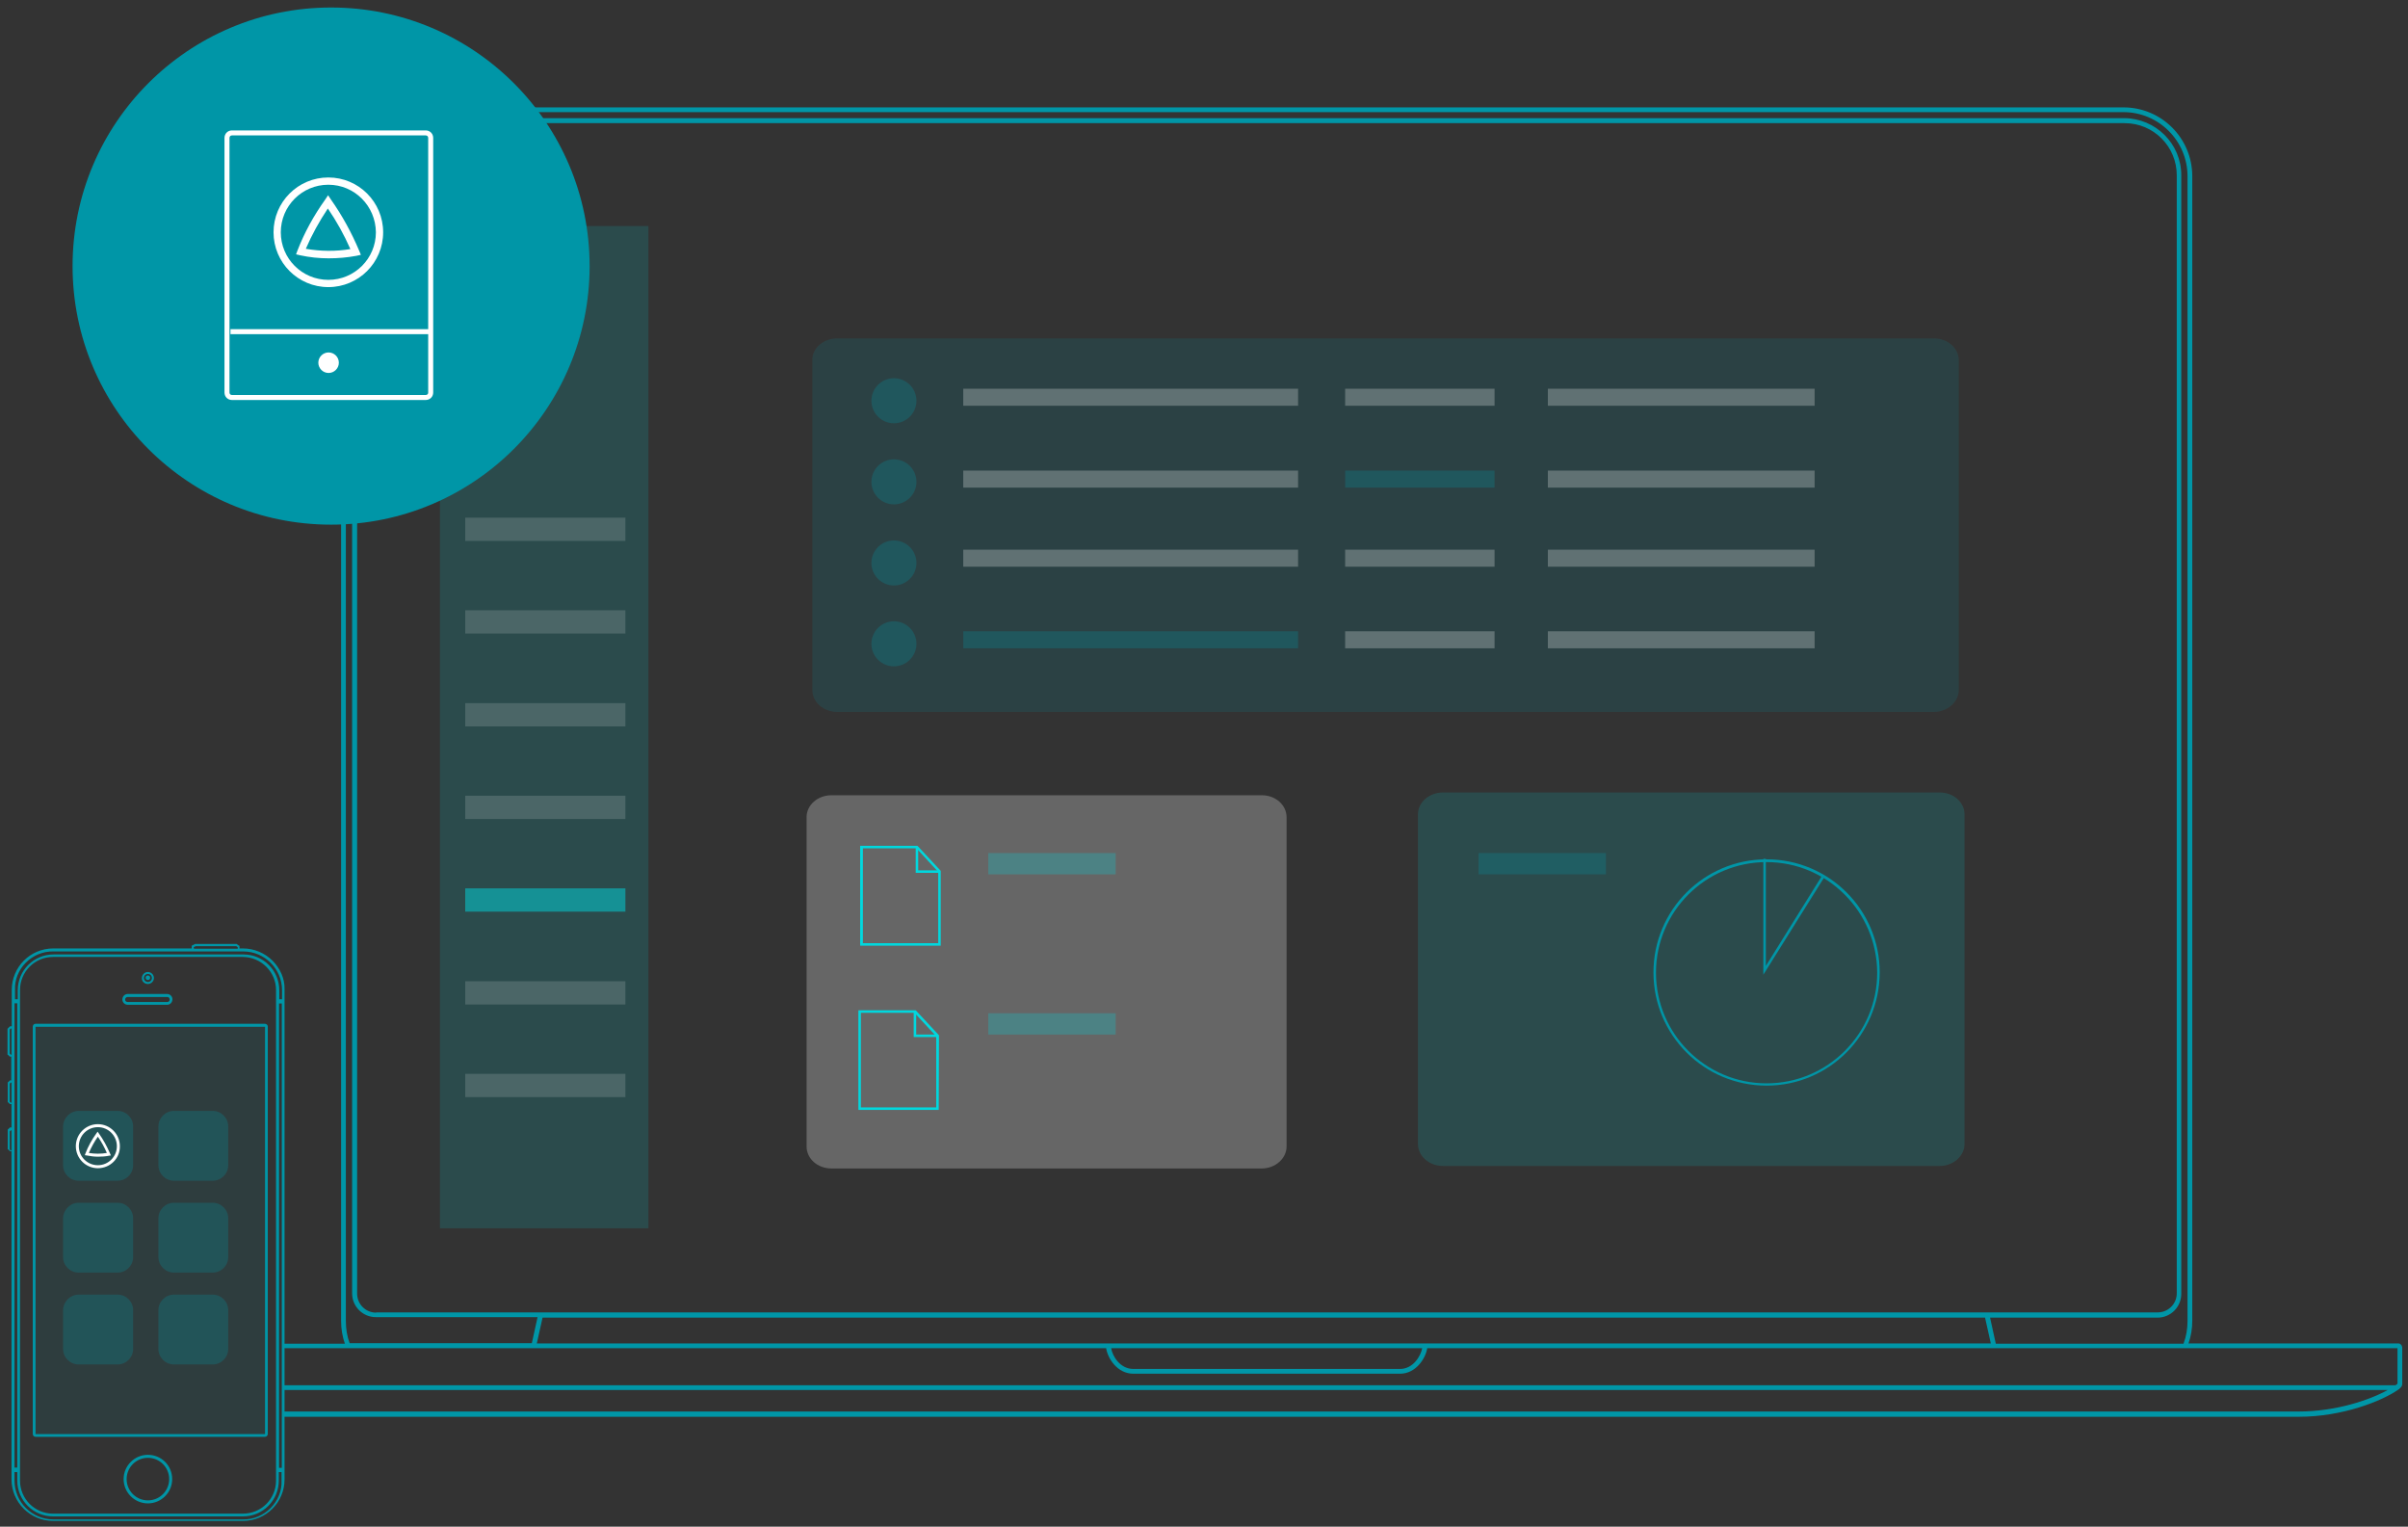 <?xml version="1.0" encoding="utf-8"?>
<!-- Generator: Adobe Illustrator 25.4.1, SVG Export Plug-In . SVG Version: 6.00 Build 0)  -->
<svg version="1.1" id="illu_x5F_mobile" xmlns="http://www.w3.org/2000/svg" xmlns:xlink="http://www.w3.org/1999/xlink" x="0px"
	 y="0px" viewBox="0 0 962.2 609.9" style="enable-background:new 0 0 962.2 609.9;" xml:space="preserve">
<rect x="0" y="0" width="962.2" height="609.9" fill="#333333" stroke="none"/>
<style type="text/css">
	.st0{fill:#0096A7;}
	.st1{opacity:0.1;}
	.st2{opacity:0.25;}
	.st3{fill:#FFFFFF;}
	.st4{opacity:0.15;}
	.st5{fill:#00D8DE;}
	.st6{opacity:0.5;}
</style>
<g id="laptop">
	<path class="st0" d="M59.1,581.2c-5.3,0-9.7,4.3-9.7,9.7c0,5.3,4.3,9.7,9.7,9.7c5.3,0,9.7-4.3,9.7-9.7l0,0
		C68.8,585.5,64.5,581.2,59.1,581.2z M59.1,599.4c-4.7,0-8.5-3.8-8.5-8.5s3.8-8.5,8.5-8.5s8.5,3.8,8.5,8.5l0,0
		C67.6,595.6,63.8,599.4,59.1,599.4z"/>
	<g>
		<g>
			<path class="st0" d="M959.9,552.5v-14.2c-0.1-0.9-0.7-1.6-1.5-1.6h-83.9c1-2.9,1.5-5.9,1.5-9V70.4c0-15.2-12.3-27.5-27.5-27.5
				H163.8c-15.2,0-27.5,12.3-27.5,27.5v457.4c0,3,0.5,6.1,1.5,9h-24.9v1.8H442c0.6,4,4.4,10.2,10.9,10.2h106.5
				c6.5,0,10.3-6.3,10.9-10.2H958v13.8c0,0.2,0,0.4-0.1,0.5l-0.7,0.5H112.9v1.9h841.2c-7.2,4-20.7,8.6-35.6,8.6H112.9v2.1h805.7
				c17.6,0,33.3-6.4,39.5-10.7c0.4-0.2,0.7-0.5,1-0.8C959.7,554,960,553.3,959.9,552.5z M559.4,546.9H452.9c-5.4,0-8.4-5.2-8.9-8.3
				h124.3C567.7,541.7,564.7,546.9,559.4,546.9z M441.9,536.7H214.5l2.3-10.3h576.4l2.3,10.3H441.9z M150.3,524.3v0.1
				c-4.2,0-7.6-3.4-7.6-7.6V70c0-11.5,9.3-20.8,20.9-20.8H849c11.5,0,20.8,9.3,20.8,20.8v446.7c0,4.2-3.4,7.6-7.6,7.6H150.3z
				 M874.1,527.8c0,3.1-0.5,6.1-1.6,9h-75l-0.1-0.4l-2.2-10h66.9c5.3,0,9.5-4.3,9.5-9.5V70c0-12.6-10.2-22.7-22.8-22.8H163.5
				c-12.6,0-22.7,10.2-22.8,22.8v446.7c0,5.3,4.3,9.5,9.5,9.5h64.6l-2.2,10l-0.1,0.4h-72.8c-1-2.7-1.5-5.7-1.5-8.8V70.4
				c0-14.1,11.5-25.6,25.6-25.6h684.7c14.1,0,25.6,11.5,25.6,25.6V527.8z"/>
			<path class="st0" d="M108.9,383.8c-3.1-3.1-7.4-4.9-11.8-4.9h-1.4v-1l-0.3-0.2l-0.6-0.4l-0.2-0.2H78l-0.2,0.1l-0.8,0.4l-0.4,0.2
				v1.1H21.3c-9.2,0-16.6,7.4-16.6,16.6l0,0V410H4l-0.2,0.2l-0.4,0.4L3,411v10.3l0.3,0.2l0.4,0.4l0.2,0.2h0.6v9.5H4l-0.2,0.2
				l-0.4,0.4l-0.3,0.2v7.9l0.3,0.2l0.4,0.4l0.2,0.2h0.6v9.3H4l-0.2,0.2L3.4,451l-0.3,0.2v7.9l0.3,0.2l0.4,0.4l0.2,0.2h0.6V591
				c0,9.2,7.5,16.6,16.6,16.6l0,0h75.9c9.2,0,16.6-7.4,16.6-16.6l0,0V395C113.8,391.1,112,386.9,108.9,383.8z M77.4,378.4l0.8-0.4
				h16.2l0.6,0.4v0.6H77.5L77.4,378.4z M10.3,384.6c2.9-2.9,6.9-4.6,11-4.5h75.9c8.5,0,15.5,6.9,15.5,15.5l0,0v3.6h-1.1v-3.6
				c0-7.9-6.4-14.3-14.3-14.3H21.4c-7.9,0-14.3,6.4-14.3,14.3v3.6H6v-3.6C5.8,391.5,7.4,387.5,10.3,384.6L10.3,384.6z M112.6,400.9
				v185.5h-1.1V400.9H112.6z M110.3,395.5v196c0,7.3-5.9,13.2-13.2,13.2H21.2c-7.3,0-13.2-5.9-13.2-13.2v-196
				c0-7.3,5.9-13.2,13.2-13.2h75.9C104.4,382.4,110.3,388.3,110.3,395.5L110.3,395.5z M5.8,460.4v-59.6h1.1v185.5H5.8V460.4z
				 M4.3,421.3l-0.4-0.4v-9.6l0.4-0.4h0.3v10.5L4.3,421.3z M4.3,440.5l-0.4-0.4v-7.2l0.4-0.4h0.3v8H4.3z M4.3,459.6l-0.4-0.4V452
				l0.4-0.4h0.3v8H4.3z M108.1,602.5c-2.9,2.9-6.9,4.6-11,4.5H21.3c-8.5,0-15.5-6.9-15.5-15.5l0,0v-3.4h1.1v3.4
				c0,7.9,6.4,14.3,14.3,14.3h75.9c7.9,0,14.3-6.4,14.3-14.3v-3.4h1.1v3.4C112.7,595.6,111,599.6,108.1,602.5z"/>
		</g>
		<path class="st0" d="M51,401.4h15.8c1.2,0,2.1-1,2.1-2.2s-1-2.1-2.1-2.1H51c-1.2,0-2.1,1-2.1,2.2S49.9,401.4,51,401.4z M51,398.3
			h15.8c0.6,0,1,0.4,1,1s-0.4,1-1,1H51c-0.6,0-1-0.4-1-1S50.5,398.3,51,398.3z"/>
		<path class="st0" d="M59.1,393.1c1.3,0,2.4-1.1,2.4-2.4s-1.1-2.4-2.4-2.4c-1.3,0-2.4,1.1-2.4,2.4l0,0
			C56.6,392,57.7,393.1,59.1,393.1L59.1,393.1z M59.1,389.1c0.9,0,1.6,0.7,1.6,1.6s-0.7,1.6-1.6,1.6c-0.9,0-1.6-0.7-1.6-1.6
			C57.5,389.8,58.2,389.1,59.1,389.1L59.1,389.1L59.1,389.1z"/>
		<circle class="st0" cx="59.1" cy="390.6" r="0.9"/>
	</g>
</g>
<g id="screen_1_">
	<g id="Rechteck_9-2" class="st1">
		<rect x="13.1" y="410.2" class="st0" width="92.8" height="162.7"/>
	</g>
	<g id="screen">
		<path class="st0" d="M105.9,409H14.2c-0.6,0-1.1,0.5-1.1,1.1l0,0v162.8c0,0.6,0.5,1.1,1.1,1.1l0,0h91.7c0.6,0,1.1-0.5,1.1-1.1l0,0
			V410.2C107.1,409.6,106.5,409,105.9,409L105.9,409z M105.9,572.9H14.2V410.2h91.7V572.9z"/>
		<g class="st2">
			<path class="st0" d="M31.5,443.8H47c3.4,0,6.2,2.8,6.2,6.2v15.5c0,3.4-2.8,6.2-6.2,6.2H31.4c-3.4,0-6.2-2.8-6.2-6.2V450
				C25.3,446.6,28,443.8,31.5,443.8z"/>
		</g>
		<g class="st2">
			<path class="st0" d="M69.5,443.8H85c3.4,0,6.2,2.8,6.2,6.2v15.5c0,3.4-2.8,6.2-6.2,6.2H69.5c-3.4,0-6.2-2.8-6.2-6.2V450
				C63.3,446.6,66.1,443.8,69.5,443.8z"/>
		</g>
		<g class="st2">
			<path class="st0" d="M31.5,480.5H47c3.4,0,6.2,2.8,6.2,6.2v15.5c0,3.4-2.8,6.2-6.2,6.2H31.4c-3.4,0-6.2-2.8-6.2-6.2v-15.5
				C25.3,483.3,28,480.5,31.5,480.5z"/>
		</g>
		<g class="st2">
			<path class="st0" d="M69.5,480.5H85c3.4,0,6.2,2.8,6.2,6.2v15.5c0,3.4-2.8,6.2-6.2,6.2H69.5c-3.4,0-6.2-2.8-6.2-6.2v-15.5
				C63.3,483.3,66.1,480.5,69.5,480.5z"/>
		</g>
		<g class="st2">
			<path class="st0" d="M31.5,517.2H47c3.4,0,6.2,2.8,6.2,6.2v15.5c0,3.4-2.8,6.2-6.2,6.2H31.4c-3.4,0-6.2-2.8-6.2-6.2v-15.5
				C25.3,520,28,517.2,31.5,517.2z"/>
		</g>
		<g class="st2">
			<path class="st0" d="M69.5,517.2H85c3.4,0,6.2,2.8,6.2,6.2v15.5c0,3.4-2.8,6.2-6.2,6.2H69.5c-3.4,0-6.2-2.8-6.2-6.2v-15.5
				C63.3,520,66.1,517.2,69.5,517.2z"/>
		</g>
		<path class="st3" d="M39.2,462.1c-1.5,0-3.1-0.2-4.6-0.5l-0.7-0.1l0.2-0.6c1.1-2.9,2.6-5.6,4.4-8.1l0.5-0.7l0.5,0.7
			c1.8,2.5,3.3,5.3,4.5,8.1l0.3,0.7l-0.7,0.1C42.2,462,40.7,462.1,39.2,462.1z M35.5,460.6c2.4,0.4,4.8,0.4,7.2,0
			c-1-2.3-2.2-4.5-3.6-6.5C37.7,456.1,36.5,458.3,35.5,460.6z"/>
		<path class="st3" d="M39.1,466.7c-4.9,0-8.8-4-8.8-8.8c0-4.9,4-8.8,8.8-8.8c4.9,0,8.8,4,8.8,8.8C48,462.8,44,466.7,39.1,466.7
			L39.1,466.7z M39.1,450.3c-4.2,0-7.6,3.4-7.6,7.6s3.4,7.6,7.6,7.6s7.6-3.4,7.6-7.6l0,0C46.7,453.7,43.3,450.3,39.1,450.3z"/>
		<g>
			<g class="st4">
				<rect x="175.8" y="90.3" class="st5" width="83.3" height="400.4"/>
			</g>
			<g class="st4">
				<rect x="185.9" y="206.8" class="st3" width="64" height="9.3"/>
			</g>
			<g class="st4">
				<rect x="185.9" y="243.8" class="st3" width="64" height="9.3"/>
			</g>
			<g class="st4">
				<rect x="185.9" y="280.9" class="st3" width="64" height="9.3"/>
			</g>
			<g class="st4">
				<rect x="185.9" y="317.9" class="st3" width="64" height="9.3"/>
			</g>
			<g class="st6">
				<rect x="185.9" y="354.9" class="st5" width="64" height="9.3"/>
			</g>
			<g class="st4">
				<rect x="185.9" y="392" class="st3" width="64" height="9.3"/>
			</g>
			<g class="st4">
				<rect x="185.9" y="429" class="st3" width="64" height="9.3"/>
			</g>
			<g id="Rechteck_166" class="st4">
				<path class="st0" d="M334.5,135.2h438.3c5.5,0,9.9,3.9,9.9,8.8v131.6c0,4.8-4.5,8.8-9.9,8.8H334.5c-5.5,0-9.9-3.9-9.9-8.8V143.9
					C324.5,139.1,329,135.2,334.5,135.2z"/>
			</g>
			<g id="Rechteck_166-2" class="st2">
				<path class="st3" d="M332.2,317.7h172c5.5,0,9.9,3.9,9.9,8.8V458c0,4.8-4.5,8.8-9.9,8.8h-172c-5.5,0-9.9-3.9-9.9-8.8V326.4
					C322.3,321.6,326.8,317.7,332.2,317.7z"/>
			</g>
			<g id="Rechteck_166-3" class="st4">
				<path class="st5" d="M576.6,316.6h198.5c5.5,0,9.9,3.9,9.9,8.8V457c0,4.8-4.5,8.8-9.9,8.8H576.6c-5.5,0-10-3.9-10-8.8V325.3
					C566.6,320.5,571.1,316.6,576.6,316.6z"/>
			</g>
			<g class="st2">
				<circle class="st0" cx="357.2" cy="160.1" r="9"/>
			</g>
			<g class="st2">
				<circle class="st0" cx="357.2" cy="192.5" r="9"/>
			</g>
			<g class="st2">
				<circle class="st0" cx="357.2" cy="224.9" r="9"/>
			</g>
			<g class="st2">
				<circle class="st0" cx="357.2" cy="257.2" r="9"/>
			</g>
			<g class="st2">
				<rect x="384.9" y="155.3" class="st3" width="133.8" height="6.8"/>
			</g>
			<g class="st2">
				<rect x="384.9" y="188" class="st3" width="133.8" height="6.8"/>
			</g>
			<g class="st2">
				<rect x="384.9" y="219.6" class="st3" width="133.8" height="6.8"/>
			</g>
			<g class="st2">
				<rect x="384.9" y="252.2" class="st0" width="133.8" height="6.8"/>
			</g>
			<g class="st2">
				<rect x="537.5" y="155.3" class="st3" width="59.7" height="6.8"/>
			</g>
			<g class="st2">
				<rect x="537.5" y="188" class="st0" width="59.7" height="6.8"/>
			</g>
			<g class="st2">
				<rect x="537.5" y="219.6" class="st3" width="59.7" height="6.8"/>
			</g>
			<g class="st2">
				<rect x="537.5" y="252.2" class="st3" width="59.7" height="6.8"/>
			</g>
			<g class="st2">
				<rect x="618.5" y="155.3" class="st3" width="106.6" height="6.8"/>
			</g>
			<g class="st2">
				<rect x="618.5" y="188" class="st3" width="106.6" height="6.8"/>
			</g>
			<g class="st2">
				<rect x="618.5" y="219.6" class="st3" width="106.6" height="6.8"/>
			</g>
			<g class="st2">
				<rect x="618.5" y="252.2" class="st3" width="106.6" height="6.8"/>
			</g>
			<path class="st5" d="M375.9,377.8h-32.2v-39.9h22.9l9.3,10L375.9,377.8z M344.8,376.8h30.1v-28.5l-8.7-9.4h-21.4V376.8z"/>
			<polygon class="st5" points="375.4,348.7 365.9,348.7 365.9,338.5 366.9,338.5 366.9,347.7 375.4,347.7 			"/>
			<path class="st5" d="M375.1,443.4H343v-39.8h22.9l9.3,10L375.1,443.4L375.1,443.4z M344,442.4h30.1V414l-8.7-9.4H344V442.4z"/>
			<polygon class="st5" points="374.6,414.3 365.1,414.3 365.1,404 366.1,404 366.1,413.3 374.6,413.3 			"/>
			<path class="st0" d="M705.9,433.7c-25,0-45.2-20.2-45.2-45.2s20.2-45.2,45.2-45.2s45.2,20.2,45.2,45.2l0,0
				C751,413.5,730.8,433.7,705.9,433.7z M705.9,344.4c-24.4,0-44.2,19.8-44.2,44.2c0,24.4,19.8,44.2,44.2,44.2s44.2-19.8,44.2-44.2
				l0,0C750,364.2,730.2,344.4,705.9,344.4z"/>
			<polygon class="st0" points="704.6,389.4 704.6,343.1 705.6,343.1 705.6,385.9 727.9,350.1 728.8,350.7 			"/>
			<g class="st2">
				<rect x="394.9" y="340.8" class="st5" width="50.9" height="8.5"/>
			</g>
			<g class="st2">
				<rect x="590.8" y="340.8" class="st0" width="50.9" height="8.5"/>
			</g>
			<g class="st2">
				<rect x="394.9" y="404.8" class="st5" width="50.9" height="8.5"/>
			</g>
		</g>
	</g>
</g>
<g id="kreis">
	<g id="Gruppe_400">
		<g id="Ellipse_45">
			<circle class="st0" cx="132.3" cy="106.3" r="103.3"/>
		</g>
	</g>
</g>
<path id="icon" class="st3" d="M170.1,52.1H92.7c-1.7,0-3,1.3-3,3v101.7c0,1.7,1.3,3,3,3h77.4c1.7,0,3-1.3,3-3V55.1
	C173.1,53.4,171.8,52.1,170.1,52.1z M170.1,157.8H92.7c-0.6,0-1-0.4-1-1V55.1c0-0.6,0.4-1,1-1h77.4c0.6,0,1,0.4,1,1v76.4h-79v2h79
	v23.4C171.1,157.4,170.7,157.8,170.1,157.8z M131.3,103.2c3.7,0,7.4-0.3,11.1-1l1.8-0.4l-0.7-1.7c-3-7.1-6.7-13.9-11.2-20.3
	l-1.2-1.8l-1.2,1.8c-4.5,6.3-8.2,13-11,20.2l-0.6,1.6l1.7,0.4C123.7,102.8,127.5,103.2,131.3,103.2z M131,83.3
	c3.5,5.1,6.5,10.5,9,16.2c-5.9,1-11.9,0.9-17.8-0.1C124.6,93.8,127.6,88.4,131,83.3z M131.2,114.7c12.1,0,21.9-9.8,21.9-21.9
	s-9.8-21.9-21.9-21.9s-21.9,9.8-21.9,21.9C109.3,104.9,119.1,114.7,131.2,114.7z M131.2,73.8c10.5,0,18.9,8.5,19,19
	c0,10.5-8.5,19-19,19s-19-8.5-19-19S120.7,73.8,131.2,73.8z M135.4,144.9c0,2.3-1.9,4.1-4.1,4.1c-2.3,0-4.1-1.9-4.1-4.1
	c0-2.3,1.9-4.1,4.1-4.1C133.5,140.8,135.4,142.6,135.4,144.9z"/>
</svg>
